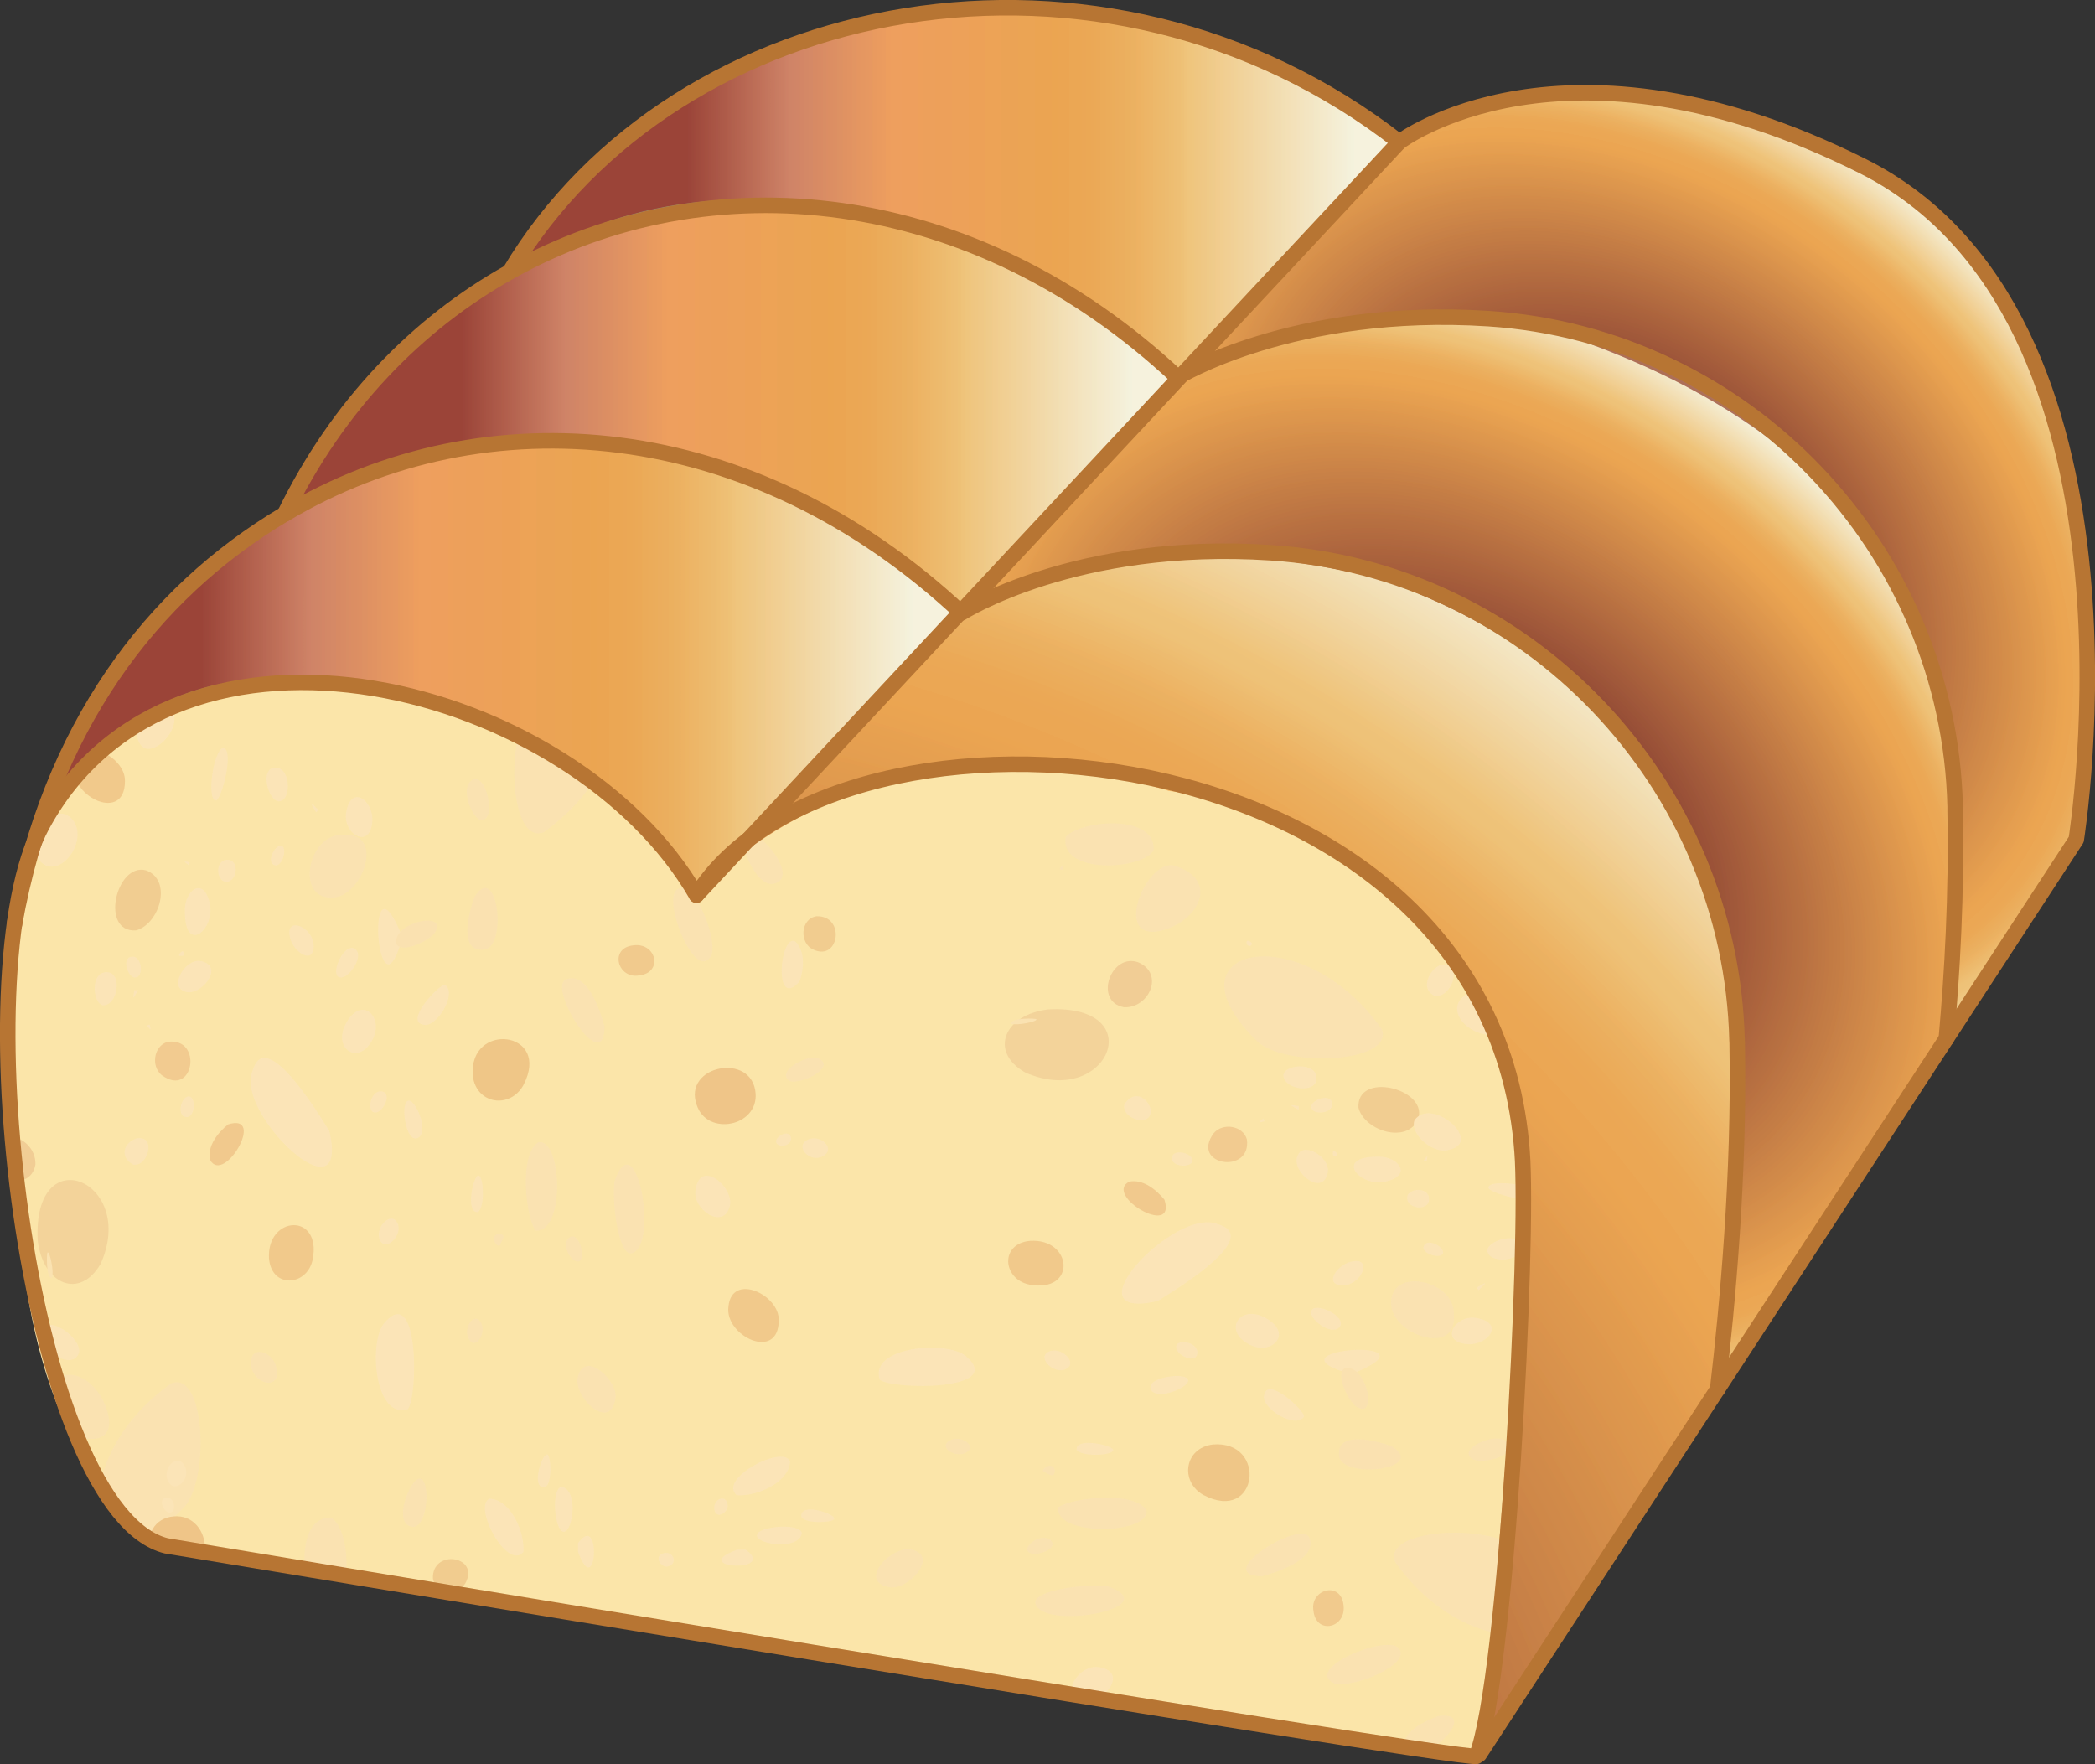 <?xml version="1.0" encoding="UTF-8"?>
<svg xmlns="http://www.w3.org/2000/svg" xmlns:xlink="http://www.w3.org/1999/xlink" viewBox="0 0 134.97 113.65">
  <rect x="0" y="0" width="134.97" height="113.65" fill="#333333" stroke="none"/>
  <defs>
    <style>
      .cls-1 {
        fill: #e1a164;
      }

      .cls-1, .cls-2, .cls-3, .cls-4, .cls-5, .cls-6, .cls-7, .cls-8, .cls-9, .cls-10, .cls-11, .cls-12, .cls-13, .cls-14, .cls-15, .cls-16, .cls-17, .cls-18, .cls-19, .cls-20, .cls-21, .cls-22, .cls-23, .cls-24, .cls-25, .cls-26, .cls-27, .cls-28 {
        stroke-width: 0px;
      }

      .cls-1, .cls-2, .cls-3, .cls-4, .cls-5, .cls-6, .cls-7, .cls-8, .cls-10, .cls-11, .cls-12, .cls-13, .cls-14, .cls-15, .cls-16, .cls-17, .cls-18, .cls-19, .cls-20, .cls-22, .cls-23, .cls-24, .cls-25, .cls-26, .cls-27, .cls-29 {
        mix-blend-mode: multiply;
      }

      .cls-2 {
        fill: url(#radial-gradient-2);
      }

      .cls-2, .cls-3, .cls-4, .cls-5, .cls-11, .cls-12, .cls-13, .cls-14, .cls-16, .cls-18 {
        opacity: .7;
      }

      .cls-3 {
        fill: url(#radial-gradient-5);
      }

      .cls-4 {
        fill: url(#radial-gradient-3);
      }

      .cls-5 {
        fill: url(#radial-gradient-4);
      }

      .cls-6 {
        fill: #fbe4cd;
      }

      .cls-7 {
        fill: #e1a15f;
      }

      .cls-8 {
        fill: #e0a265;
      }

      .cls-30 {
        clip-path: url(#clippath);
      }

      .cls-9, .cls-31 {
        fill: none;
      }

      .cls-10 {
        fill: #e1aa77;
      }

      .cls-11 {
        fill: url(#linear-gradient-4);
      }

      .cls-12 {
        fill: url(#linear-gradient-2);
      }

      .cls-13 {
        fill: url(#linear-gradient-3);
      }

      .cls-14 {
        fill: url(#linear-gradient-5);
      }

      .cls-15 {
        fill: #db9758;
      }

      .cls-16 {
        fill: url(#linear-gradient);
      }

      .cls-17 {
        fill: #e3a66b;
      }

      .cls-18 {
        fill: url(#radial-gradient);
      }

      .cls-19 {
        fill: #fbe5d0;
      }

      .cls-20 {
        fill: #f8ddbb;
      }

      .cls-21 {
        opacity: .5;
      }

      .cls-21, .cls-28 {
        fill: #fbe5a9;
      }

      .cls-22 {
        fill: #e2a96d;
      }

      .cls-23 {
        fill: #dd9954;
      }

      .cls-24 {
        fill: #e1a160;
      }

      .cls-25 {
        fill: #f8debf;
      }

      .cls-26 {
        fill: #e1a769;
      }

      .cls-31 {
        stroke: #b77533;
        stroke-linecap: round;
        stroke-linejoin: round;
      }

      .cls-27 {
        fill: #e6b985;
      }

      .cls-32 {
        isolation: isolate;
      }

      .cls-29 {
        opacity: .4;
      }
    </style>
    <radialGradient id="radial-gradient" cx="32.43" cy="133" fx="32.43" fy="133" r="115.39" gradientUnits="userSpaceOnUse">
      <stop offset=".04" stop-color="#fde9c0"/>
      <stop offset=".18" stop-color="#752b21"/>
      <stop offset=".33" stop-color="#88392d"/>
      <stop offset=".79" stop-color="#f4a84f"/>
      <stop offset=".82" stop-color="#f4ab53"/>
      <stop offset=".85" stop-color="#f5b661"/>
      <stop offset=".88" stop-color="#f7c778"/>
      <stop offset=".89" stop-color="#f8c97b"/>
      <stop offset="1" stop-color="#fffde9"/>
    </radialGradient>
    <radialGradient id="radial-gradient-2" cx="94.01" cy="54.39" fx="94.01" fy="54.39" r="33.1" gradientTransform="translate(-22.51 77.66) rotate(-49) scale(1 1.34)" xlink:href="#radial-gradient"/>
    <radialGradient id="radial-gradient-3" cx="104.42" cy="36.03" fx="104.42" fy="36.03" r="29.99" gradientTransform="translate(-.41 83.26) rotate(-49) scale(1 1.34)" xlink:href="#radial-gradient"/>
    <linearGradient id="linear-gradient" x1="12.09" y1="44.65" x2="58.83" y2="44.65" gradientUnits="userSpaceOnUse">
      <stop offset=".02" stop-color="#9c3e34"/>
      <stop offset=".17" stop-color="#d58367"/>
      <stop offset=".32" stop-color="#f7a15d"/>
      <stop offset=".56" stop-color="#f4a84f"/>
      <stop offset=".61" stop-color="#f4ab53"/>
      <stop offset=".68" stop-color="#f5b661"/>
      <stop offset=".75" stop-color="#f7c778"/>
      <stop offset=".75" stop-color="#f8c97b"/>
      <stop offset="1" stop-color="#fffde9"/>
    </linearGradient>
    <linearGradient id="linear-gradient-2" x1="28.94" y1="26.19" x2="72.92" y2="26.19" xlink:href="#linear-gradient"/>
    <linearGradient id="linear-gradient-3" x1="43.45" y1="12.25" x2="87.23" y2="12.25" xlink:href="#linear-gradient"/>
    <radialGradient id="radial-gradient-4" cx="94.01" cy="54.39" fx="94.01" fy="54.39" r="33.1" gradientTransform="translate(-22.51 77.66) rotate(-49) scale(1 1.34)" xlink:href="#radial-gradient"/>
    <radialGradient id="radial-gradient-5" cx="104.42" cy="36.03" fx="104.42" fy="36.03" r="29.99" gradientTransform="translate(-.41 83.26) rotate(-49) scale(1 1.34)" xlink:href="#radial-gradient"/>
    <linearGradient id="linear-gradient-4" x1="28.94" y1="26.19" x2="72.92" y2="26.19" xlink:href="#linear-gradient"/>
    <linearGradient id="linear-gradient-5" x1="43.45" y1="12.25" x2="87.23" y2="12.25" xlink:href="#linear-gradient"/>
    <clipPath id="clippath">
      <path class="cls-9" d="M44.87,57.7c9.07-14.47,51.13-11.22,53.19,16.49.45,5.6-.99,33.98-2.94,38.99-1.4.23-84.41-13.56-84.41-13.56C-.12,92.39.51,61.47.8,60.05c4.88-24.51,35.16-17.77,44.07-2.34Z"/>
    </clipPath>
  </defs>
  <g class="cls-32">
    <g id="Layer_2" data-name="Layer 2">
      <g id="Layer_1-2" data-name="Layer 1">
        <g>
          <path class="cls-21" d="M134.26,52.69c-.06.45-.1.83-.14,1.11-.02.17-.04.31-.06.41-.02.13-.03.2-.03.2l-8.37,12.83-.25.38c-.07.09-.14.21-.23.34l-14.25,21.85c.22-1.86.46-4.07.66-6.51-.26,2.11-.59,4.34-1.01,6.68-.01,0-14.64,22.18-14.64,22.18,0,0,.03-.44.09-1.21-.2,1.09-.42,1.95-.64,2.52-1.4.23-84.4-13.56-84.4-13.56-1.62-.4-3.09-1.93-4.38-4.22-.02-.02-.03-.04-.04-.06-4.21-5.78-5.07-13.91-5.43-21.28-.26-2.78-.39-5.54-.35-8.14-.03-.48-.06-.95-.1-1.4.07-1.07.17-2.09.31-3.07.05-.64.12-1.26.21-1.86.26-1.93.65-3.64,1.18-5.03,2.93-9.94,8.79-16.99,16.2-21.4h.01c2.2-4.52,5.1-8.31,8.5-11.33,1.99-1.89,4.08-3.44,6.25-4.68,4.68-7.6,12.39-12.86,21.16-15.22,12.64-3.83,26.55-1.18,35.91,7.25,0,0,.29-.22.87-.55.31-.31.49-.47.49-.47,0,0,.72-.32,2.04-.69.02-.01.04-.02.06-.02,4.56-1.69,13.55-3.15,26.38,3.27,1.81.9,3.4,2.02,4.79,3.31t.02.01c.59.4,1.2.82,1.8,1.27,0,0,1.08,1.37,2.46,4.03.02.04.05.08.06.12,3.18,5.36,4.57,11.88,5.09,17.82.03.31.05.62.08.93.39,4.19.37,8.93-.3,14.19Z"/>
          <g>
            <path class="cls-18" d="M75.24,50.93c-19.84-5.89-30.37,6.74-30.37,6.74,5.09-6.33,17.06-18.17,17.06-18.17,0,0,18.03-11.15,37.31,3.04,0,0,18.27,7.02,11.07,47.13,0,0-14.64,22.18-14.64,22.18,0,0,2.27-32.28,2.95-34.13,0,0-.5-23.91-23.37-26.77Z"/>
            <path class="cls-2" d="M89.13,37.37c-17.41-4.59-27.12,2.6-27.12,2.6,5.09-6.33,14.47-16.03,14.47-16.03,0,0,18.24-10.46,37.51,3.73,0,0,15.25,9.18,11.4,39.25,0,0-12.67,20.34-14.32,21.63-1.08-3.51,10.22-39.77-21.94-51.18Z"/>
            <path class="cls-4" d="M101.67,21.89c-17.41-4.59-27.31,4.18-27.31,4.18,5.09-6.33,16.4-17.44,16.4-17.44,0,0,15.05-8.49,34.32,5.69,0,0,12.53,9.7,8.68,39.76,0,0-6.66,10.55-8.31,11.85-.13-5.46,8.38-32.64-23.78-44.05Z"/>
            <path class="cls-16" d="M17.9,43.78c19.76.49,26.9,13.37,26.9,13.37l17.13-17.65C43.56,20.02,6.88,26.58.81,60.65c0,0,2.12-17.25,17.09-16.88Z"/>
            <path class="cls-12" d="M34.87,28.71c19.77.31,26.7,10.5,26.7,10.5l14.28-14.9c-15.42-13.88-43.32-18.82-57.52,9.25,0,0,5.46-5.02,16.55-4.85Z"/>
            <path class="cls-13" d="M49.42,12.86c17.74.63,26.42,11.45,26.42,11.45l14.3-15.16c-15.42-13.88-43.19-12.1-57.27,8.56,0,0,5.46-5.24,16.55-4.85Z"/>
          </g>
          <path class="cls-28" d="M44.87,57.67c9.07-14.47,51.13-11.18,53.19,16.52.45,5.6-.99,33.95-2.94,38.96-1.4.23-84.41-13.56-84.41-13.56C-.33,92.22,1.28,74.98.41,64.5c1.91-30.93,35.47-22.38,44.46-6.83Z"/>
          <g>
            <path class="cls-18" d="M75.24,50.93c-19.84-5.89-30.37,6.74-30.37,6.74,5.09-6.33,17.06-18.17,17.06-18.17,0,0,18.03-11.15,37.31,3.04,0,0,18.27,7.02,11.07,47.13,0,0-14.64,22.18-14.64,22.18,0,0,2.27-32.28,2.95-34.13,0,0-.5-23.91-23.37-26.77Z"/>
            <path class="cls-5" d="M89.13,37.37c-17.41-4.59-27.12,2.6-27.12,2.6,5.09-6.33,14.47-16.03,14.47-16.03,0,0,18.24-10.46,37.51,3.73,0,0,15.25,9.18,11.4,39.25,0,0-12.67,20.34-14.32,21.63-1.08-3.51,10.22-39.77-21.94-51.18Z"/>
            <path class="cls-3" d="M101.67,21.89c-17.41-4.59-27.31,4.18-27.31,4.18,5.09-6.33,16.4-17.44,16.4-17.44,0,0,15.05-8.49,34.32,5.69,0,0,12.53,9.7,8.68,39.76,0,0-6.66,10.55-8.31,11.85-.13-5.46,8.38-32.64-23.78-44.05Z"/>
            <path class="cls-16" d="M17.9,43.78c19.76.49,26.9,13.37,26.9,13.37l17.13-17.65C43.56,20.02,6.88,26.58.81,60.65c0,0,2.12-17.25,17.09-16.88Z"/>
            <path class="cls-11" d="M34.87,28.71c19.77.31,26.7,10.5,26.7,10.5l14.28-14.9c-15.42-13.88-43.32-18.82-57.52,9.25,0,0,5.46-5.02,16.55-4.85Z"/>
            <path class="cls-14" d="M49.42,12.86c17.74.63,26.42,11.45,26.42,11.45l14.3-15.16c-15.42-13.88-43.19-12.1-57.27,8.56,0,0,5.46-5.24,16.55-4.85Z"/>
          </g>
          <g class="cls-29">
            <g class="cls-30">
              <path class="cls-22" d="M9.4,56.07c-1.92-.5-2.98,4.02-.64,3.87,1.53-.41,2.37-3.25.64-3.87Z"/>
              <path class="cls-25" d="M34.14,45.7c-1.62,2.02-1.25,8.74.88,7.92,7.37-5.23,5.25-14.37-.88-7.92Z"/>
              <path class="cls-25" d="M11.92,97.04c1.62-2.02,1.25-8.74-.88-7.92-7.37,5.23-5.25,14.37.88,7.92Z"/>
              <path class="cls-25" d="M21.71,57.79c1.81-.43,3.02-4.26.34-4-2.28-.07-3.13,4.48-.34,4Z"/>
              <path class="cls-25" d="M39.61,76.04c-.23,1.03.19,4.93,1.1,4.7,1.76-.5.28-8.47-1.1-4.7Z"/>
              <path class="cls-25" d="M43.56,57.36c-.84.87,1.36,6.16,2.3,4.11.31-1.3-1.29-5.06-2.3-4.11Z"/>
              <path class="cls-25" d="M34.68,73.59c-1.28.84-.79,4.82-.18,5.69,1.92.18,1.73-5.96.18-5.69Z"/>
              <path class="cls-25" d="M36.49,63.09c-1.3.43,2.4,6.4,2.46,3.06-.28-1.05-1.12-3.57-2.46-3.06Z"/>
              <path class="cls-25" d="M39.65,90.09c.2-1.1-1.97-3.15-2.41-1.42-.38,1.28,2.09,3.64,2.41,1.42Z"/>
              <path class="cls-25" d="M50.21,56.77c1.11-.9-2.6-4.83-2.26-1.99.31.85,1.18,2.75,2.26,1.99Z"/>
              <path class="cls-6" d="M44.82,76.6c-.29,1.3,1.86,2.74,2.21,1.04.22-1.18-1.89-2.97-2.21-1.04Z"/>
              <path class="cls-6" d="M51.25,60.66c-1.01-.59-1.45,4.51.26,2.57.29-.81.38-1.91-.26-2.57Z"/>
              <path class="cls-25" d="M30.28,50.37c-.64.67.35,2.86.94,2.4.71-.31-.01-3.33-.94-2.4Z"/>
              <path class="cls-25" d="M52.77,68.21c-.55-.4-2.92.82-1.86,1.45.77.19,2.94-.89,1.86-1.45Z"/>
              <path class="cls-25" d="M36.57,79.84c-.42.67.6,1.89.88,1.26.23-.48-.32-1.97-.88-1.26Z"/>
              <path class="cls-25" d="M30.97,85.19c-.42-.72-1.17.4-.76,1.08.43.78,1.17-.42.76-1.08Z"/>
              <path class="cls-25" d="M32.12,79.49c-.65.13-.06.96.09.73.12-.35.49-.69-.09-.73Z"/>
              <path class="cls-27" d="M2.43,79.92c.33,2.83,2.71,3.84,4.06,1.49,2.37-5.34-4.41-8.16-4.06-1.49Z"/>
              <path class="cls-6" d="M16.26,69.02c-1.13,2.72,6.32,9.76,4.96,3.85-1.13-1.83-4.19-6.66-4.96-3.85Z"/>
              <path class="cls-15" d="M11.23,97.69c-2.7.19-1.83,4.73.75,3.79,2.01-.67,1.39-3.94-.75-3.79Z"/>
              <path class="cls-23" d="M30.46,69.31c.22,1.84,2.4,2.15,3.26.6,1.85-3.54-3.55-4.12-3.26-.6Z"/>
              <path class="cls-6" d="M24.75,85.24c-1.03,1.25-.6,6.25,1.53,5.54.66-.86.72-8.19-1.53-5.54Z"/>
              <path class="cls-24" d="M17.33,81.08c.17,1.97,2.47,1.79,2.82.05.57-3.04-2.98-2.81-2.82-.05Z"/>
              <path class="cls-7" d="M8.05,50.33c.06-1.64-3.02-3.1-3.24-.89-.27,1.9,3.24,3.57,3.24.89Z"/>
              <path class="cls-7" d="M50.17,85.06c.06-1.64-3.02-3.1-3.24-.89-.27,1.9,3.24,3.57,3.24.89Z"/>
              <path class="cls-10" d="M-.6,74.08c-.69,1.8,2.52,2.94,2.88.96.08-1.61-2.13-2.61-2.88-.96Z"/>
              <path class="cls-6" d="M4.69,52.82c-1.24-1.38-2.47,1.15-2.35,2.32,1.12,2,3.5-.8,2.35-2.32Z"/>
              <path class="cls-6" d="M31.55,96.55c-1.13.43,1.1,4.67,2.17,3.44.1-1.26-.79-3.36-2.17-3.44Z"/>
              <path class="cls-20" d="M31.09,61.19c1.67.04.98-5.82-.53-3.4-.33.92-1.04,3.48.53,3.4Z"/>
              <path class="cls-17" d="M10.8,67.12c-.89.25-1.09,1.56-.39,2.14,2.08,1.53,2.69-2.46.39-2.14Z"/>
              <path class="cls-6" d="M9.29,48.2c.8.31,2.09-1,1.94-2.07-.42-2.57-3.53.96-1.94,2.07Z"/>
              <path class="cls-6" d="M22.21,66.09c-.69,1.54.87,2.48,1.72,1.01.95-1.51-.68-3.17-1.72-1.01Z"/>
              <path class="cls-6" d="M25.81,60.09c-2.29-5.44-1.54,5.82.02.63,0,0-.02-.63-.02-.63Z"/>
              <path class="cls-6" d="M13.51,58.18c-.41-1.78-1.65-.78-1.6.51-.02,2.89,2,1.16,1.6-.51Z"/>
              <path class="cls-26" d="M27.89,101.68c.15,1.06,1.77,1.14,2.16.18.73-1.65-2.21-2.04-2.16-.18Z"/>
              <path class="cls-1" d="M13.53,74.72c.89,1.65,3.65-3.07,1.16-2.28-.65.53-1.35,1.39-1.16,2.28Z"/>
              <path class="cls-6" d="M2.57,86.04c-.11.88,2.11,2.34,2.52,1.11.21-1.03-2.41-2.79-2.52-1.11Z"/>
              <path class="cls-8" d="M40.83,60.9c-1.61.15-1.05,2.19.35,1.94,1.55-.17,1.12-2.11-.35-1.94Z"/>
              <path class="cls-6" d="M22.29,52.41c-.16,1.3,1.41,2.26,1.67.73.28-1.45-1.36-2.79-1.67-.73Z"/>
              <path class="cls-6" d="M13.07,61.95c-1.04-.36-2.14,1.5-1.29,1.87.96.6,2.73-1.45,1.29-1.87Z"/>
              <path class="cls-6" d="M1.55,55.04c.19-.74-1.03-1.49-1.65-1.17-1.25.68,1.01,2.51,1.65,1.17Z"/>
              <path class="cls-20" d="M25.52,60.75c.2.71,1.9.02,2.46-.61,1.02-1.48-2.58-.8-2.46.61Z"/>
              <path class="cls-6" d="M36.16,95.79c-.64.17-.44,2.5.02,2.84.66.51,1.21-2.66-.02-2.84Z"/>
              <path class="cls-6" d="M20.21,60.93c-.02-1.19-1.71-1.87-1.56-.73.08,1.07,1.57,2.06,1.56.73Z"/>
              <path class="cls-6" d="M27.29,66.02c.84.21,2.21-2.03,1.37-2.58-.35-.04-2.66,2.38-1.37,2.58Z"/>
              <path class="cls-6" d="M6.69,62.65c-.95.22-.65,2.42.17,2.08.8-.25,1.02-2.31-.17-2.08Z"/>
              <path class="cls-6" d="M8.8,73.34c-.91.33-1.07,1.23-.22,1.69.97.17,1.52-1.92.22-1.69Z"/>
              <path class="cls-6" d="M17.59,49.47c-.91.23-.16,2.51.55,2.11.67-.28.53-2.33-.55-2.11Z"/>
              <path class="cls-6" d="M14.39,48.17c-.66.17-1.07,3.31-.51,3.4.35.14,1.25-3.22.51-3.4Z"/>
              <path class="cls-6" d="M27.03,73.24c.6-.63-.5-2.92-.88-2.19-.3.49.08,2.82.88,2.19Z"/>
              <path class="cls-6" d="M22.77,61.08c-.72-.2-1.55,1.84-.85,1.89.54.12,1.7-1.52.85-1.89Z"/>
              <path class="cls-6" d="M37.24,99.97c1.2,3.29,1.53-2.68,0-.55,0,0,0,.55,0,.55Z"/>
              <path class="cls-6" d="M10.84,95.44c.44.84,1.5-.19,1.05-1-.45-.89-1.49.17-1.05,1Z"/>
              <path class="cls-6" d="M24.49,79.92c.4.77,1.52-.43,1.1-1.15-.4-.78-1.5.35-1.1,1.15Z"/>
              <path class="cls-6" d="M14.48,55.41c-.68.22-.46,1.45.1,1.39.74.04.91-1.6-.1-1.39Z"/>
              <path class="cls-6" d="M30.79,78.09c.47-.3.38-2.32.03-2.36-.3-.07-.88,2.43-.03,2.36Z"/>
              <path class="cls-6" d="M24.44,70.31c-.64.13-.77,1.33-.31,1.36.52.13,1.3-1.43.31-1.36Z"/>
              <path class="cls-6" d="M8.34,61.67c-.5.28,0,1.41.4,1.3.56-.03.41-1.61-.4-1.3Z"/>
              <path class="cls-6" d="M35.11,95.82c.49-.2.39-2.08.14-2.12-.33-.07-1.09,2.24-.14,2.12Z"/>
              <path class="cls-6" d="M12.13,71.96c.55-.25.43-1.59-.13-1.28-.42.23-.6,1.4.13,1.28Z"/>
              <path class="cls-6" d="M42.61,100.12c-.46.28.05.9.41.8.73-.16.33-1.16-.41-.8Z"/>
              <path class="cls-6" d="M46.06,97.4c.25.48.9-.07.82-.45-.1-.81-1.1-.29-.82.45Z"/>
              <path class="cls-6" d="M17.81,55.76c.52-.12.73-1.46.17-1.25-.4.12-.86,1.21-.17,1.25Z"/>
              <path class="cls-6" d="M10.57,96.53c-.39.24.11.98.39.92.46-.06.27-1.2-.39-.92Z"/>
              <path class="cls-6" d="M20.52,52.18c-.58-.58-.55-.52-.16.15l.16-.15Z"/>
              <path class="cls-6" d="M12.22,55.55c-.44-.09-.39-.06-.06.19l.06-.19Z"/>
              <path class="cls-6" d="M9.46,66.07c.26.32.29.36.18-.07l-.18.07Z"/>
              <path class="cls-6" d="M8.65,63.79c-.12.71-.05.53.24,0h-.24Z"/>
              <path class="cls-6" d="M11.53,61.57c.13,0,.32.08.33-.12-.03-.33-.3-.07-.33.12Z"/>
              <path class="cls-25" d="M20.49,103.45c2.44.42,2.14-4.99.85-5.66-2.33-.16-1.97,4.64-.85,5.66Z"/>
              <path class="cls-25" d="M6.98,91.18c-.58-2.54-3.37-3.94-4.24-.82-.15,1.81,4.86,3.79,4.24.82Z"/>
              <path class="cls-25" d="M26.62,98.37c.96-.02,1.13-3.06.42-3.11-.61-.04-1.84,3.02-.42,3.11Z"/>
              <path class="cls-25" d="M17.81,88.17c-.16-1.15-1.84-1.63-1.63-.14.26,1.24,1.94,1.5,1.63.14Z"/>
              <path class="cls-25" d="M3.35,82.32c.14-.35-.13-1.69-.28-1.63-.07-.07-.12,1.7.28,1.63Z"/>
              <path class="cls-22" d="M91.39,72.01c.5-1.92-4.02-2.98-3.87-.64.41,1.53,3.25,2.37,3.87.64Z"/>
              <path class="cls-25" d="M97.8,99.75c-2.02-1.62-8.74-1.25-7.92.88,5.23,7.37,14.37,5.25,7.92-.88Z"/>
              <path class="cls-25" d="M81.1,67.18c2.02,1.62,8.74,1.25,7.92-.88-5.23-7.37-14.37-5.25-7.92.88Z"/>
              <path class="cls-25" d="M89.66,84.31c.43,1.81,4.26,3.02,4,.34.07-2.28-4.48-3.13-4-.34Z"/>
              <path class="cls-25" d="M71.41,102.21c-1.03-.23-4.93.19-4.7,1.1.5,1.76,8.47.28,4.7-1.1Z"/>
              <path class="cls-25" d="M90.09,106.16c-.87-.84-6.16,1.36-4.11,2.3,1.3.31,5.06-1.29,4.11-2.3Z"/>
              <path class="cls-25" d="M73.86,97.29c-.84-1.28-4.82-.79-5.69-.18-.18,1.92,5.96,1.73,5.69.18Z"/>
              <path class="cls-25" d="M84.36,99.09c-.43-1.3-6.4,2.4-3.06,2.46,1.05-.28,3.57-1.12,3.06-2.46Z"/>
              <path class="cls-25" d="M57.36,102.26c1.1.2,3.15-1.97,1.42-2.41-1.28-.38-3.64,2.09-1.42,2.41Z"/>
              <path class="cls-25" d="M90.68,112.81c.9,1.11,4.83-2.6,1.99-2.26-.85.31-2.75,1.18-1.99,2.26Z"/>
              <path class="cls-6" d="M70.85,107.42c-1.3-.29-2.74,1.86-1.04,2.21,1.18.22,2.97-1.89,1.04-2.21Z"/>
              <path class="cls-6" d="M86.79,113.85c.59-1.01-4.51-1.45-2.57.26.81.29,1.91.38,2.57-.26Z"/>
              <path class="cls-25" d="M97.08,92.88c-.67-.64-2.86.35-2.4.94.31.71,3.33-.01,2.4-.94Z"/>
              <path class="cls-25" d="M79.25,115.37c.4-.55-.82-2.92-1.45-1.86-.19.77.89,2.94,1.45,1.86Z"/>
              <path class="cls-25" d="M67.62,99.17c-.67-.42-1.89.6-1.26.88.48.23,1.97-.32,1.26-.88Z"/>
              <path class="cls-25" d="M62.26,93.57c.72-.42-.4-1.17-1.08-.76-.78.43.42,1.17,1.08.76Z"/>
              <path class="cls-25" d="M67.96,94.73c-.13-.65-.96-.06-.73.09.35.12.69.49.73-.09Z"/>
              <path class="cls-27" d="M67.53,65.03c-2.83.33-3.84,2.71-1.49,4.06,5.34,2.37,8.16-4.41,1.49-4.06Z"/>
              <path class="cls-6" d="M78.43,78.86c-2.72-1.13-9.76,6.32-3.85,4.96,1.83-1.13,6.66-4.19,3.85-4.96Z"/>
              <path class="cls-15" d="M48.68,70.45c-.19-2.7-4.73-1.83-3.79.75.67,2.01,3.94,1.39,3.79-.75Z"/>
              <path class="cls-23" d="M78.14,93.06c-1.84.22-2.15,2.4-.6,3.26,3.54,1.85,4.12-3.55.6-3.26Z"/>
              <path class="cls-6" d="M62.22,87.36c-1.25-1.03-6.25-.6-5.54,1.53.86.66,8.19.72,5.54-1.53Z"/>
              <path class="cls-24" d="M96.56,57.93c-1.97.17-1.79,2.47-.05,2.82,3.04.57,2.81-2.98.05-2.82Z"/>
              <path class="cls-24" d="M66.37,79.94c-1.97.17-1.79,2.47-.05,2.82,3.04.57,2.81-2.98.05-2.82Z"/>
              <path class="cls-7" d="M98.82,69.15c1.64.06,3.1-3.02.89-3.24-1.9-.27-3.57,3.24-.89,3.24Z"/>
              <path class="cls-7" d="M62.4,112.77c1.64.06,3.1-3.02.89-3.24-1.9-.27-3.57,3.24-.89,3.24Z"/>
              <path class="cls-10" d="M73.37,62.01c-1.8-.69-2.94,2.52-.96,2.88,1.61.08,2.61-2.13.96-2.88Z"/>
              <path class="cls-6" d="M96.89,66.35c1.38-1.24-1.15-2.47-2.32-2.35-2,1.12.8,3.5,2.32,2.35Z"/>
              <path class="cls-6" d="M50.9,94.16c-.43-1.13-4.67,1.1-3.44,2.17,1.26.1,3.36-.79,3.44-2.17Z"/>
              <path class="cls-20" d="M86.26,93.7c-.04,1.67,5.82.98,3.4-.53-.92-.33-3.48-1.04-3.4.53Z"/>
              <path class="cls-17" d="M80.33,73.4c-.25-.89-1.56-1.09-2.14-.39-1.53,2.08,2.46,2.69,2.14.39Z"/>
              <path class="cls-6" d="M91.13,72.17c-.31.8,1,2.09,2.07,1.94,2.57-.42-.96-3.53-2.07-1.94Z"/>
              <path class="cls-6" d="M81.36,84.82c-1.54-.69-2.48.87-1.01,1.72,1.51.95,3.17-.68,1.01-1.72Z"/>
              <path class="cls-6" d="M87.36,88.41c5.44-2.29-5.82-1.54-.63.02,0,0,.63-.02.63-.02Z"/>
              <path class="cls-6" d="M89.28,76.12c1.78-.41.78-1.65-.51-1.6-2.89-.02-1.16,2,.51,1.6Z"/>
              <path class="cls-26" d="M52.61,59.03c-1.06.15-1.14,1.77-.18,2.16,1.65.73,2.04-2.21.18-2.16Z"/>
              <path class="cls-1" d="M72.74,76.13c-1.65.89,3.07,3.65,2.28,1.16-.53-.65-1.39-1.35-2.28-1.16Z"/>
              <path class="cls-6" d="M93.81,57.52c-.88-.11-2.34,2.11-1.11,2.52,1.03.21,2.79-2.41,1.11-2.52Z"/>
              <path class="cls-8" d="M86.56,103.43c-.15-1.61-2.19-1.05-1.94.35.17,1.55,2.11,1.12,1.94-.35Z"/>
              <path class="cls-6" d="M95.05,84.9c-1.3-.16-2.26,1.41-.73,1.67,1.45.28,2.79-1.36.73-1.67Z"/>
              <path class="cls-6" d="M85.51,75.67c.36-1.04-1.5-2.14-1.87-1.29-.6.96,1.45,2.73,1.87,1.29Z"/>
              <path class="cls-6" d="M92.41,64.15c.74.19,1.49-1.03,1.17-1.65-.68-1.25-2.51,1.01-1.17,1.65Z"/>
              <path class="cls-20" d="M86.71,88.12c-.71.2-.02,1.9.61,2.46,1.48,1.02.8-2.58-.61-2.46Z"/>
              <path class="cls-6" d="M51.66,98.76c-.17-.64-2.5-.44-2.84.02-.51.66,2.66,1.21,2.84-.02Z"/>
              <path class="cls-6" d="M86.52,82.81c1.19-.02,1.87-1.71.73-1.56-1.07.08-2.06,1.57-.73,1.56Z"/>
              <path class="cls-6" d="M81.44,89.89c-.21.84,2.03,2.21,2.58,1.37.04-.35-2.38-2.66-2.58-1.37Z"/>
              <path class="cls-6" d="M84.8,69.29c-.22-.95-2.42-.65-2.08.17.25.8,2.31,1.02,2.08-.17Z"/>
              <path class="cls-6" d="M74.12,71.4c-.33-.91-1.23-1.07-1.69-.22-.17.97,1.92,1.52,1.69.22Z"/>
              <path class="cls-6" d="M97.98,80.19c-.23-.91-2.51-.16-2.11.55.28.67,2.33.53,2.11-.55Z"/>
              <path class="cls-6" d="M99.29,77c-.17-.66-3.31-1.07-3.4-.51-.14.35,3.22,1.25,3.4.51Z"/>
              <path class="cls-6" d="M74.22,89.63c.63.6,2.92-.5,2.19-.88-.49-.3-2.82.08-2.19.88Z"/>
              <path class="cls-6" d="M86.37,85.37c.2-.72-1.84-1.55-1.89-.85-.12.54,1.52,1.7,1.89.85Z"/>
              <path class="cls-6" d="M47.49,99.84c-3.29,1.2,2.68,1.53.55,0,0,0-.55,0-.55,0Z"/>
              <path class="cls-6" d="M52.01,73.44c-.84.44.19,1.5,1,1.05.89-.45-.17-1.49-1-1.05Z"/>
              <path class="cls-6" d="M67.54,87.09c-.77.4.43,1.52,1.15,1.1.78-.4-.35-1.5-1.15-1.1Z"/>
              <path class="cls-6" d="M92.05,77.08c-.22-.68-1.45-.46-1.39.1-.04.74,1.6.91,1.39-.1Z"/>
              <path class="cls-6" d="M69.36,93.4c.3.47,2.32.38,2.36.03.07-.3-2.43-.88-2.36-.03Z"/>
              <path class="cls-19" d="M80.99,48.1c.33.55,1.75.11,1.67-.3-.01-.45-2.02-.62-1.67.3Z"/>
              <path class="cls-6" d="M77.14,87.05c-.13-.64-1.33-.77-1.36-.31-.13.52,1.43,1.3,1.36.31Z"/>
              <path class="cls-6" d="M85.79,70.94c-.28-.5-1.41,0-1.3.4.03.56,1.61.41,1.3-.4Z"/>
              <path class="cls-6" d="M51.63,97.71c.2.49,2.08.39,2.12.14.07-.33-2.24-1.09-2.12-.14Z"/>
              <path class="cls-6" d="M75.5,74.74c.25.55,1.59.43,1.28-.13-.23-.42-1.4-.6-1.28.13Z"/>
              <path class="cls-6" d="M47.33,105.21c-.28-.46-.9.05-.8.41.16.73,1.16.33.8-.41Z"/>
              <path class="cls-6" d="M50.05,108.66c-.48.25.07.9.45.82.81-.1.29-1.1-.45-.82Z"/>
              <path class="cls-6" d="M91.7,80.41c.12.52,1.46.73,1.25.17-.12-.4-1.21-.86-1.25-.17Z"/>
              <path class="cls-6" d="M50.92,73.17c-.24-.39-.98.11-.92.39.06.46,1.2.27.92-.39Z"/>
              <path class="cls-6" d="M95.27,83.12c.58-.58.52-.55-.15-.16l.15.16Z"/>
              <path class="cls-6" d="M91.91,74.82c.09-.44.06-.39-.19-.06l.19.06Z"/>
              <path class="cls-6" d="M81.39,72.06c-.32.26-.36.29.07.18l-.07-.18Z"/>
              <path class="cls-6" d="M83.67,71.26c-.71-.12-.53-.05,0,.24v-.24Z"/>
              <path class="cls-6" d="M85.88,74.14c0,.13-.08.32.12.33.33-.03.07-.3-.12-.33Z"/>
              <path class="cls-6" d="M80.66,60.78c-.1-.16-.42-.3-.34.03.06.17.31.2.34-.03Z"/>
              <path class="cls-25" d="M68.66,53.92c-.42,2.44,4.99,2.14,5.66.85.16-2.33-4.64-1.97-5.66-.85Z"/>
              <path class="cls-25" d="M74.72,59.98c2.54-.58,3.94-3.37.82-4.24-1.81-.15-3.79,4.86-.82,4.24Z"/>
              <path class="cls-25" d="M73.49,49.76c.02.96,3.06,1.13,3.11.42.04-.61-3.02-1.84-3.11-.42Z"/>
              <path class="cls-25" d="M71.87,45.31c1.15-.16,1.63-1.84.14-1.63-1.24.26-1.5,1.94-.14,1.63Z"/>
              <path class="cls-25" d="M65.14,65.95c.35.14,1.69-.13,1.63-.28.07-.07-1.7-.12-1.63.28Z"/>
              <path class="cls-25" d="M68.45,56.05c.09-.44.06-.39-.19-.06l.19.06Z"/>
            </g>
          </g>
          <g>
            <path class="cls-31" d="M.93,59.56c2.26-12.63,8.78-21.31,17.39-26.43h.01c12.94-7.72,30.12-6.26,43.61,6.36,0,0,7.36-4.71,19.93-3.88,16.58,1.09,29.65,14.82,30.04,31.44.01.1.01.21.01.32.15,8.27-.62,16.69-1.26,22.13"/>
            <path class="cls-31" d="M125.39,66.92c.39-4.27.67-9.35.57-14.62,0-.11,0-.22,0-.33-.39-16.61-13.47-30.35-30.05-31.44-12.56-.82-20.05,3.78-20.05,3.78-13.22-12.37-30.16-14-43.01-6.8-5.99,3.35-11.1,8.61-14.51,15.61h-.01"/>
            <path class="cls-31" d="M44.87,57.67c9.07-14.47,51.13-11.18,53.19,16.52.45,5.6-.99,33.95-2.94,38.96-1.4.23-84.41-13.56-84.41-13.56-8.7-2.16-13.21-36.82-7.99-46.42,8.62-15.88,34.27-9.14,42.15,4.5Z"/>
            <path class="cls-31" d="M32.84,17.51C43.57-.49,71.12-5.69,90.15,9.15c0,0,10.6-8.08,29.83,1.54,19.23,9.62,13.78,43.4,13.78,43.4l-38.46,58.94"/>
            <line class="cls-31" x1="44.87" y1="57.67" x2="90.15" y2="9.15"/>
          </g>
        </g>
      </g>
    </g>
  </g>
</svg>